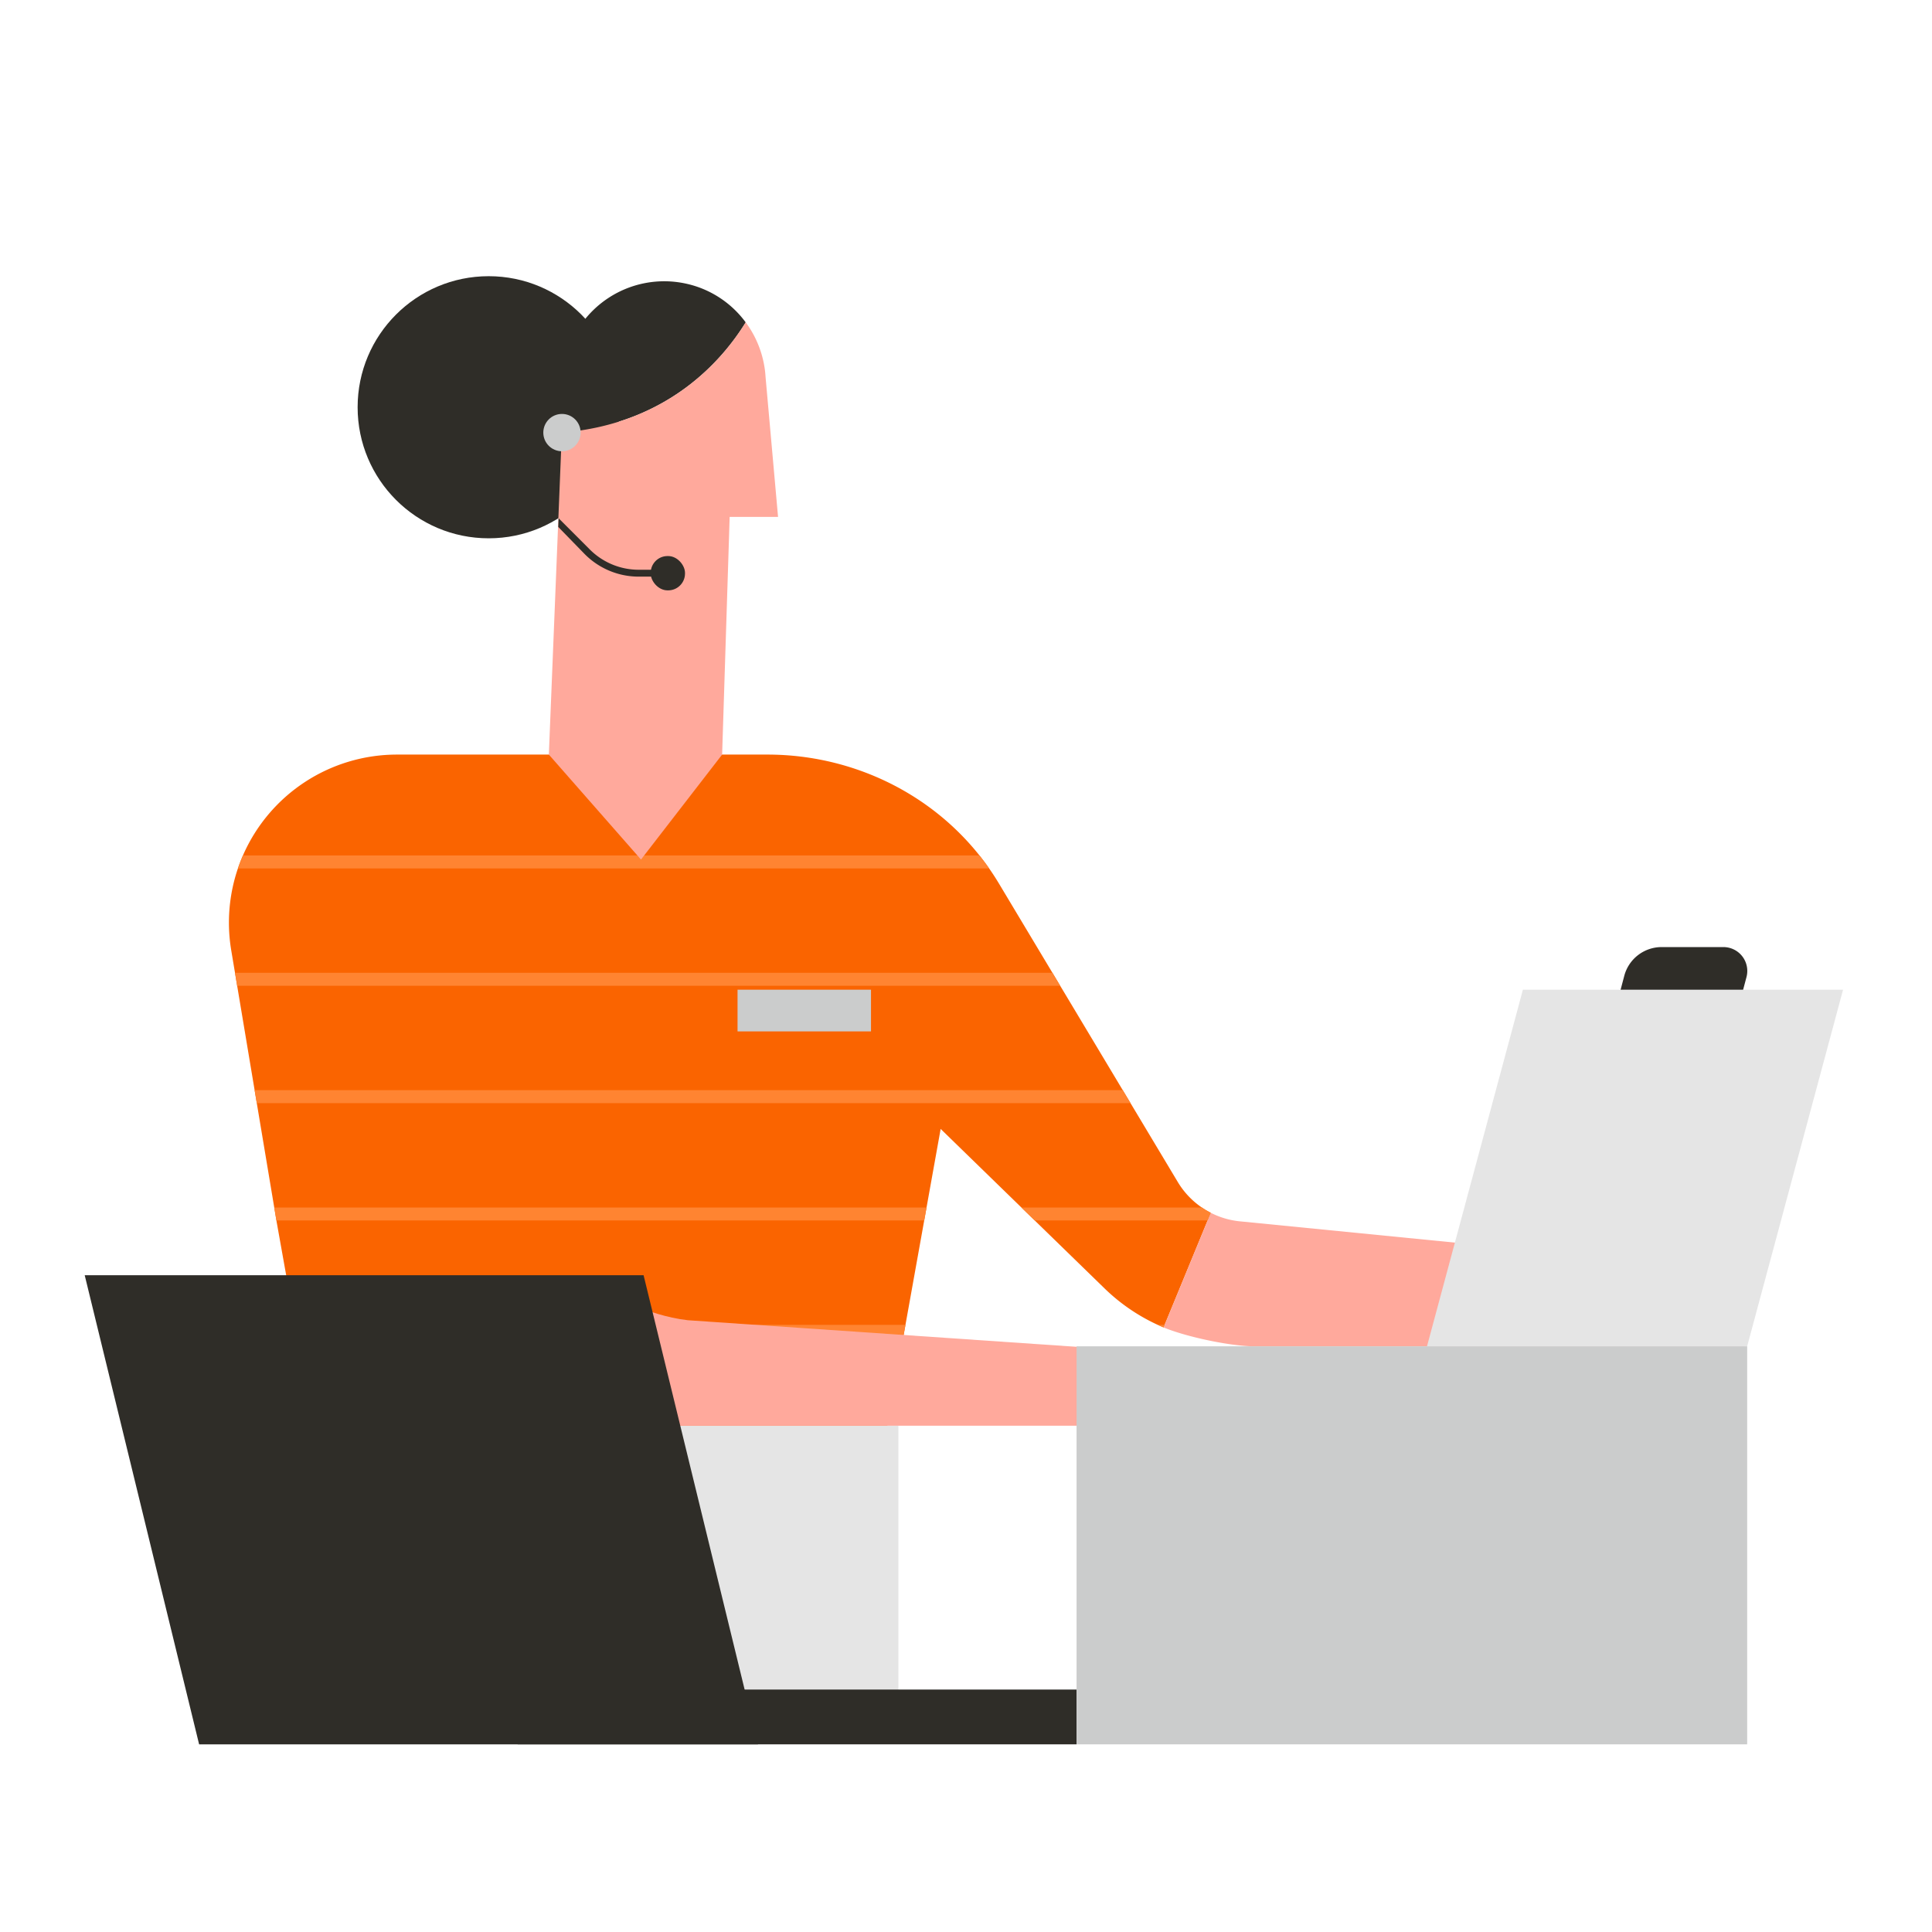 <svg id="Layer_1" data-name="Layer 1" xmlns="http://www.w3.org/2000/svg" xmlns:xlink="http://www.w3.org/1999/xlink" viewBox="0 0 595.28 595.28"><defs><style>.cls-1,.cls-5{fill:none;}.cls-2{fill:#fa6400;}.cls-3{fill:#ffa99c;}.cls-4{clip-path:url(#clip-path);}.cls-5{stroke:#ff8431;stroke-miterlimit:10;stroke-width:4px;}.cls-6{fill:#2f2d28;}.cls-7{fill:#cbcccc;}.cls-8{fill:#e5e5e5;}</style><clipPath id="clip-path"><path class="cls-1" d="M362.88,364.17l-54.94-91.69c-.42-.7-.84-1.38-1.27-2.06-15.2-23.87-41.91-37.92-70.2-37.92H122.31a51.77,51.77,0,0,0-51.06,60.33l14,83.72,11.21,62.72H273.41l16.42-91.43L340.35,397a58.44,58.44,0,0,0,18.17,12l14.54-35.31A25.23,25.23,0,0,1,362.88,364.17Z"/></clipPath></defs><path class="cls-2" d="M362.88,364.17l-54.94-91.69c-.42-.7-.84-1.38-1.27-2.06-15.2-23.87-41.91-37.92-70.2-37.92H122.31a51.77,51.77,0,0,0-51.06,60.33l14,83.72,11.21,62.72H273.41l16.42-91.43L340.35,397a58.44,58.44,0,0,0,18.17,12l14.54-35.31A25.23,25.23,0,0,1,362.88,364.17Z"/><path class="cls-3" d="M381.7,376.28a25.19,25.19,0,0,1-8.64-2.6L358.52,409c6.87,2.87,20.28,5.75,27.86,5.83H537.49l5.86-22.55Z"/><g class="cls-4"><line class="cls-5" x1="2.73" y1="48.62" x2="400.18" y2="48.62"/><line class="cls-5" x1="2.73" y1="84.78" x2="400.18" y2="84.78"/><line class="cls-5" x1="2.73" y1="120.94" x2="400.18" y2="120.94"/><line class="cls-5" x1="2.73" y1="157.1" x2="400.18" y2="157.1"/><line class="cls-5" x1="2.73" y1="193.26" x2="400.18" y2="193.26"/><line class="cls-5" x1="2.73" y1="229.42" x2="400.18" y2="229.42"/><line class="cls-5" x1="2.73" y1="265.58" x2="400.18" y2="265.58"/><line class="cls-5" x1="2.73" y1="301.74" x2="400.18" y2="301.74"/><line class="cls-5" x1="2.73" y1="337.89" x2="400.18" y2="337.89"/><line class="cls-5" x1="2.73" y1="374.05" x2="400.18" y2="374.05"/><line class="cls-5" x1="2.73" y1="410.21" x2="400.18" y2="410.21"/><line class="cls-5" x1="2.73" y1="446.37" x2="400.18" y2="446.37"/></g><circle class="cls-6" cx="150.57" cy="125.48" r="40.38"/><path class="cls-6" d="M173.15,133.29l.86-21.74a31.31,31.31,0,0,1,37.07-24.22h0a31,31,0,0,1,18.68,12C222.7,110.79,205.91,130.64,173.15,133.29Z"/><path class="cls-3" d="M229.76,99.31a31.52,31.52,0,0,1,5.5,12.24,30.23,30.23,0,0,1,.63,4.77l0-.06,3.84,43H224.82L222.5,232.5l-25,32.34L169.11,232.5l4-99.21C205.91,130.64,222.7,110.79,229.76,99.31Z"/><path class="cls-6" d="M196.88,177.67h5.25v-2.12h-5.25a21.31,21.31,0,0,1-15.19-6.29l-9.58-9.59-.1,2.69,8.18,8.4A23.43,23.43,0,0,0,196.88,177.67Z"/><rect class="cls-6" x="200.49" y="171.33" width="10.57" height="10.57" rx="5.18" transform="translate(411.55 353.23) rotate(-180)"/><circle class="cls-7" cx="173.15" cy="133.29" r="5.75"/><polygon class="cls-8" points="276.81 439.27 96.47 439.27 83.77 531.87 276.81 531.87 276.81 439.27"/><rect class="cls-7" x="227.25" y="304.94" width="41.12" height="12.85"/><path class="cls-6" d="M533.59,318.07H495.87l4.59-17.39A11.91,11.91,0,0,1,512,291.81h19a7.36,7.36,0,0,1,7.12,9.25Z"/><polygon class="cls-8" points="538.33 414.82 439.68 414.82 469.23 304.94 567.88 304.94 538.33 414.82"/><path class="cls-3" d="M211.92,406.78c-12.88-1.46-25-8.65-25-8.65l-19.52,31.15c7.41,6.62,19.26,9.91,26.84,10H351.36l5.86-22.56Z"/><polygon class="cls-6" points="233.55 537.46 61.35 537.46 26.1 392.92 198.3 392.92 233.55 537.46"/><rect class="cls-6" x="159.5" y="520.58" width="172.21" height="16.88"/><rect class="cls-7" x="331.71" y="414.82" width="206.62" height="122.64"/></svg>